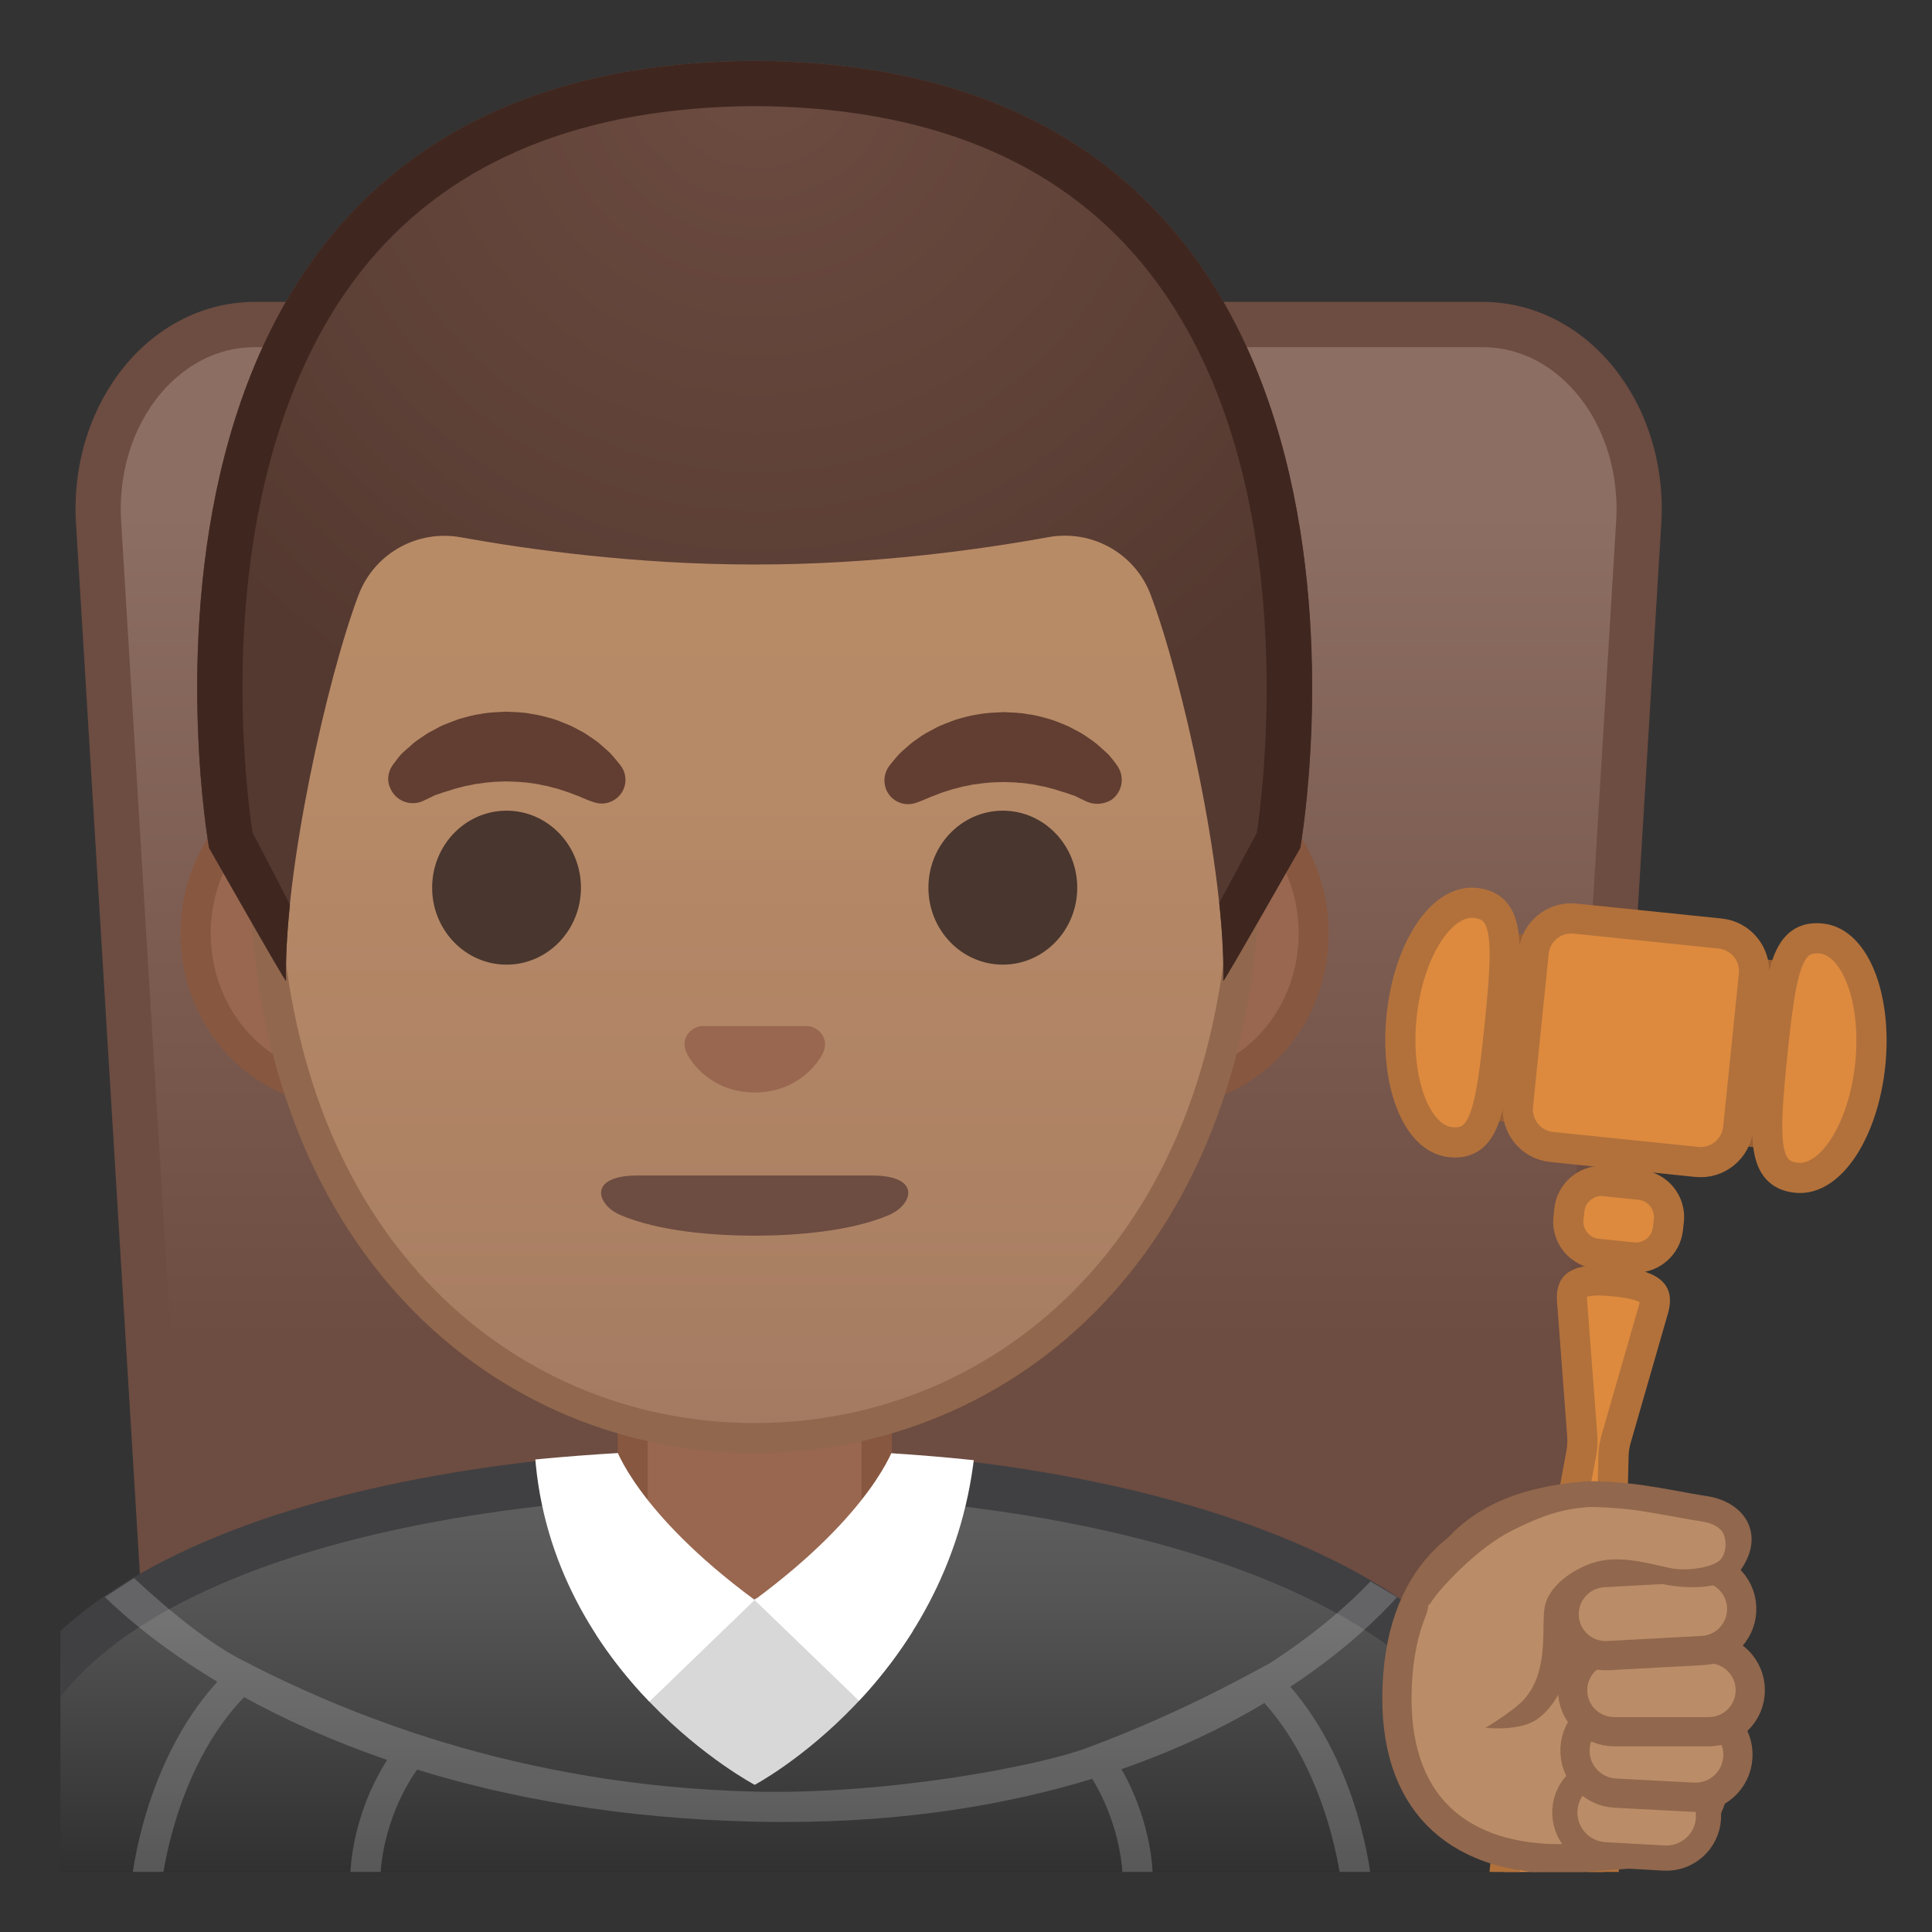 <svg enable-background="new 0 0 128 128" viewBox="0 0 128 128" xmlns="http://www.w3.org/2000/svg" xmlns:xlink="http://www.w3.org/1999/xlink"><rect x="0" y="0" width="128" height="128" fill="#333333" stroke="none"/><defs><rect id="k" x="4" y="4" width="121.66" height="120.02"/></defs><clipPath id="j"><use xlink:href="#k"/></clipPath><g clip-path="url(#j)"><defs><rect id="i" x="4.5" y="3.5" width="119" height="120.5"/></defs><clipPath id="h"><use xlink:href="#i"/></clipPath><g clip-path="url(#h)"><linearGradient id="g" x1="57.55" x2="57.55" y1="33.767" y2="88.756" gradientUnits="userSpaceOnUse"><stop stop-color="#8D6E63" offset=".003"/><stop stop-color="#6D4C41" offset="1"/></linearGradient><path d="m22.6 137c-5.55 0-10.27-4.97-10.51-11.08l-5.58-91.57c-0.16-3.74 1.11-7.32 3.48-9.79 1.89-1.97 4.34-3.06 6.91-3.06h81.3c2.56 0 5.02 1.09 6.91 3.06 2.37 2.47 3.64 6.05 3.48 9.82l-5.57 91.52c-0.25 6.13-4.97 11.1-10.52 11.1h-69.9z" fill="url(#g)"/><path d="m98.2 23c2.76 0 4.69 1.41 5.83 2.6 2.08 2.17 3.2 5.34 3.06 8.69l-5.57 91.52v0.06c-0.21 5.31-4.26 9.64-9.02 9.64h-69.9c-4.76 0-8.8-4.32-9.02-9.64v-0.06l-5.57-91.52c-0.14-3.35 0.98-6.52 3.06-8.69 1.14-1.18 3.07-2.6 5.83-2.6h81.3m0-3h-81.3c-6.87 0-12.22 6.54-11.88 14.44l5.57 91.55c0.28 6.91 5.68 12.51 12.01 12.51h69.9c6.33 0 11.73-5.6 12.01-12.51l5.57-91.55c0.34-7.9-5.01-14.44-11.88-14.44z" fill="#6D4C41"/></g><linearGradient id="f" x1="50" x2="50" y1="97.5" y2="130.5" gradientUnits="userSpaceOnUse"><stop stop-color="#616161" offset=".003"/><stop stop-color="#545454" offset=".277"/><stop stop-color="#323232" offset=".783"/><stop stop-color="#212121" offset="1"/></linearGradient><path d="m-0.5 130.5v-9.51c0-17.29 27.21-23.46 50.5-23.49h0.14c13.39 0 25.82 2.15 35.01 6.05 7 2.98 15.35 8.42 15.35 17.44v9.51h-101z" fill="url(#f)"/><path d="m50.14 99c24.28 0 48.86 7.55 48.86 21.99v8.01h-98v-8.01c0-6.95 4.88-12.47 14.52-16.42 8.74-3.58 20.99-5.55 34.48-5.57h0.14m0-3h-0.14c-25.65 0.03-52 7.1-52 24.99v11.01h104v-11.01c0-16.86-26.1-24.99-51.86-24.99z" fill="#404042"/><path d="m90.8 104.77c-1.2 1.26-3.41 3.33-6.78 5.49-0.32 0.11-5.23 3.04-12.05 5.56-3.21 1.19-13.11 3.08-21.95 2.88-15.88-0.38-27.44-5.31-34.09-8.77-2.51-1.3-5.48-3.91-7.05-5.38l-1.93 1.26c1.24 1.21 3.67 3.34 7.45 5.61-4.85 5.32-5.65 12.89-5.68 13.24l1.99 0.19c0.01-0.08 0.79-7.56 5.46-12.41 2.61 1.44 5.76 2.88 9.48 4.16-2.4 3.77-2.44 7.48-2.44 7.66h2c0-0.04 0.04-3.59 2.42-7.02 6.03 1.86 13.43 3.24 22.35 3.45 0.69 0.02 1.37 0.02 2.04 0.02 8.08 0 14.81-1.17 20.34-2.86 1.97 3.21 2.01 6.37 2.01 6.4h2c0-0.17-0.04-3.49-2.07-7.04 3.75-1.3 6.89-2.83 9.47-4.38 4.34 4.84 5.09 11.93 5.1 12.01l1.99-0.19c-0.03-0.34-0.79-7.6-5.37-12.9 3.6-2.37 5.9-4.64 7.07-5.93l-1.76-1.05z" fill="#fff" opacity=".19"/><path d="m49.17 107.23c-4 0-7.26-3.22-7.26-7.17v-8.98h16.16v8.98c0 3.96-3.26 7.17-7.26 7.17h-1.64z" fill="#99674F"/><path d="m57.08 92.08v7.98c0 3.4-2.81 6.17-6.26 6.17h-1.65c-3.45 0-6.26-2.77-6.26-6.17v-7.98h14.17m2-2h-18.16v9.98c0 4.51 3.7 8.17 8.26 8.17h1.65c4.56 0 8.26-3.66 8.26-8.17v-9.98h-0.01z" fill="#875740"/><defs><path id="c" d="m-6 120.99v11.01h112v-11.01c0-16.89-28.2-25.02-56-24.99-27.62 0.03-56 7.1-56 24.99z"/></defs><clipPath id="b"><use xlink:href="#c"/></clipPath><g clip-path="url(#b)"><defs><path id="e" d="m64.56 96.37s-8.62-1.05-9.12-1.05l-5.44-0.63-5.44 0.62c-0.5 0-9.12 1.05-9.12 1.05 1.06 14.76 14.56 21.89 14.56 21.89s12.88-6.81 14.56-21.88z"/></defs><clipPath id="a"><use xlink:href="#e"/></clipPath><path d="m35.69 109.12c2.17 3.67 8.58 10.19 14.31 13.75 0 0 14.26-9.7 12.81-14.25 0 0-13.3-3.3-12.81-2.62l-14.31 3.12z" clip-path="url(#a)" fill="#D8D8D8"/><g clip-path="url(#a)"><path d="m40.76 95.84s1.37 4.35 9.24 10.16l-8.93 8.62c-7-7.94-6.12-18.26-6.12-18.26l5.81-0.52z" fill="#fff"/></g><g clip-path="url(#a)"><path d="m59.23 95.84s-1.37 4.35-9.24 10.16l8.93 8.62c7-7.94 6.12-18.26 6.12-18.26l-5.81-0.52z" fill="#fff"/></g></g><path d="m22.67 72.26c-5.36 0-9.71-4.67-9.71-10.41s4.36-10.41 9.71-10.41h54.65c5.36 0 9.71 4.67 9.71 10.41s-4.36 10.41-9.71 10.41h-54.65z" fill="#99674F"/><path d="m77.33 52.43c4.8 0 8.71 4.22 8.71 9.41s-3.91 9.41-8.71 9.41h-54.66c-4.8 0-8.71-4.22-8.71-9.41s3.91-9.41 8.71-9.41h54.66m0-2h-54.66c-5.89 0-10.71 5.14-10.71 11.41 0 6.28 4.82 11.41 10.71 11.41h54.65c5.89 0 10.71-5.14 10.71-11.41 0.01-6.27-4.81-11.41-10.7-11.41z" fill="#875740"/><linearGradient id="d" x1="50" x2="50" y1="94.591" y2="12.825" gradientUnits="userSpaceOnUse"><stop stop-color="#A47B62" offset="0"/><stop stop-color="#AD8264" offset=".191"/><stop stop-color="#B78A67" offset=".551"/><stop stop-color="#BA8D68" offset="1"/></linearGradient><path d="m50 95.27c-15.66 0-32.52-12.14-32.52-38.81 0-12.38 3.56-23.79 10.02-32.13 6.04-7.8 14.25-12.27 22.5-12.27s16.45 4.47 22.5 12.27c6.46 8.33 10.02 19.75 10.02 32.13 0 12.09-3.51 22.19-10.14 29.21-5.86 6.19-13.81 9.6-22.38 9.6z" fill="url(#d)"/><path d="m50 13.07c7.94 0 15.85 4.33 21.71 11.88 6.33 8.16 9.81 19.35 9.81 31.52 0 11.83-3.41 21.7-9.87 28.52-5.67 5.99-13.36 9.29-21.65 9.29s-15.98-3.3-21.65-9.29c-6.46-6.82-9.87-16.69-9.87-28.52 0-12.16 3.49-23.35 9.81-31.52 5.86-7.55 13.77-11.88 21.71-11.88m0-2c-17.4 0-33.52 18.61-33.52 45.39 0 26.64 16.61 39.81 33.52 39.81s33.52-13.17 33.52-39.81c0-26.78-16.12-45.39-33.52-45.39z" fill="#91674D"/><path d="m25.99 50.73s0.13-0.19 0.38-0.51c0.07-0.08 0.12-0.16 0.22-0.26 0.11-0.11 0.23-0.22 0.37-0.34s0.28-0.24 0.43-0.38c0.15-0.13 0.31-0.23 0.48-0.35 0.17-0.11 0.34-0.24 0.53-0.35 0.19-0.1 0.4-0.21 0.6-0.32 0.21-0.12 0.43-0.21 0.66-0.3s0.47-0.18 0.71-0.27c0.49-0.14 1-0.29 1.54-0.36 0.53-0.1 1.08-0.11 1.63-0.14 0.55 0.03 1.09 0.03 1.63 0.14 0.53 0.07 1.05 0.22 1.54 0.36 0.24 0.08 0.48 0.17 0.71 0.27 0.23 0.09 0.45 0.18 0.66 0.3 0.21 0.11 0.41 0.22 0.6 0.32 0.19 0.11 0.36 0.24 0.53 0.35 0.17 0.12 0.33 0.22 0.47 0.34s0.27 0.24 0.4 0.35c0.12 0.11 0.24 0.21 0.34 0.31s0.18 0.21 0.26 0.29c0.31 0.36 0.46 0.57 0.46 0.57 0.51 0.7 0.35 1.69-0.36 2.19-0.43 0.31-0.96 0.37-1.43 0.21l-0.29-0.1s-0.19-0.07-0.49-0.2c-0.08-0.03-0.15-0.07-0.25-0.11-0.1-0.03-0.19-0.07-0.3-0.11-0.21-0.08-0.44-0.17-0.7-0.25-0.13-0.04-0.26-0.09-0.4-0.13-0.14-0.03-0.28-0.07-0.43-0.11-0.07-0.02-0.15-0.04-0.22-0.06-0.08-0.01-0.15-0.03-0.23-0.04-0.16-0.03-0.31-0.07-0.47-0.1-0.33-0.04-0.66-0.11-1-0.12-0.34-0.04-0.69-0.03-1.03-0.05-0.35 0.02-0.7 0.01-1.03 0.05-0.34 0.02-0.67 0.09-1 0.12-0.16 0.03-0.31 0.07-0.47 0.1-0.08 0.01-0.16 0.03-0.23 0.04-0.07 0.02-0.15 0.04-0.22 0.06-0.15 0.04-0.29 0.07-0.43 0.11s-0.27 0.09-0.4 0.13-0.25 0.08-0.37 0.11c-0.1 0.04-0.2 0.07-0.29 0.1s-0.18 0.06-0.27 0.09c-0.1 0.04-0.2 0.1-0.29 0.14-0.36 0.18-0.57 0.27-0.57 0.27-0.83 0.34-1.77-0.05-2.11-0.87-0.24-0.48-0.16-1.06 0.13-1.49z" fill="#613E31"/><ellipse cx="33.56" cy="58.81" rx="4.93" ry="5.1" fill="#49362E"/><path d="m72.05 53.13s-0.22-0.09-0.57-0.27c-0.09-0.04-0.19-0.1-0.29-0.14-0.09-0.02-0.18-0.06-0.27-0.09s-0.19-0.07-0.29-0.1c-0.12-0.04-0.24-0.07-0.37-0.11s-0.26-0.09-0.4-0.13-0.28-0.07-0.43-0.11c-0.07-0.02-0.15-0.04-0.22-0.06-0.08-0.01-0.15-0.03-0.23-0.04-0.16-0.03-0.31-0.07-0.47-0.1-0.33-0.04-0.66-0.11-1-0.12-0.34-0.04-0.69-0.03-1.03-0.05-0.35 0.02-0.7 0.01-1.03 0.05-0.34 0.02-0.67 0.09-1 0.12-0.16 0.03-0.31 0.07-0.47 0.1-0.08 0.01-0.16 0.03-0.23 0.04-0.07 0.02-0.15 0.04-0.22 0.06-0.15 0.04-0.29 0.08-0.43 0.11-0.14 0.04-0.27 0.09-0.4 0.13-0.26 0.07-0.49 0.16-0.7 0.25-0.11 0.04-0.2 0.08-0.3 0.11-0.09 0.04-0.17 0.08-0.25 0.11-0.3 0.13-0.49 0.2-0.49 0.2l-0.28 0.1c-0.82 0.29-1.72-0.15-2-0.97-0.17-0.5-0.08-1.03 0.21-1.44 0 0 0.16-0.22 0.46-0.57 0.08-0.09 0.16-0.19 0.26-0.29s0.22-0.2 0.34-0.31 0.26-0.23 0.4-0.35 0.31-0.22 0.47-0.34c0.17-0.12 0.34-0.24 0.53-0.35 0.19-0.1 0.4-0.21 0.6-0.32 0.21-0.12 0.43-0.21 0.66-0.3s0.46-0.18 0.71-0.27c0.49-0.14 1-0.29 1.54-0.36 0.53-0.1 1.08-0.11 1.63-0.14 0.55 0.03 1.09 0.03 1.63 0.14 0.53 0.06 1.05 0.22 1.54 0.36 0.24 0.08 0.48 0.17 0.71 0.27 0.23 0.09 0.45 0.18 0.66 0.3 0.21 0.11 0.41 0.22 0.6 0.32 0.19 0.11 0.36 0.24 0.53 0.35 0.17 0.12 0.32 0.22 0.48 0.35 0.15 0.13 0.3 0.26 0.43 0.38s0.26 0.23 0.37 0.34c0.09 0.1 0.15 0.18 0.22 0.26 0.25 0.31 0.38 0.51 0.38 0.51 0.5 0.74 0.31 1.74-0.43 2.25-0.49 0.28-1.07 0.32-1.56 0.12z" fill="#613E31"/><ellipse cx="66.44" cy="58.81" rx="4.93" ry="5.1" fill="#49362E"/><path d="m57.77 77.88h-15.54c-3.31 0-2.72 1.94-1.12 2.62 2.51 1.07 6.06 1.36 8.87 1.37h0.02s0.01 0 0.02 0c2.81-0.01 6.36-0.3 8.87-1.37 1.6-0.68 2.19-2.62-1.12-2.62z" fill="#6D4C41"/><path d="m53.86 68.06c-0.11-0.04-0.21-0.07-0.32-0.08h-7.07c-0.11 0.01-0.22 0.04-0.32 0.08-0.64 0.26-0.99 0.92-0.69 1.63s1.71 2.69 4.55 2.69 4.25-1.99 4.55-2.69c0.29-0.71-0.06-1.37-0.7-1.63z" fill="#99674F"/><defs><path id="m" d="m50 4.03h-0.02s-0.01 0-0.02 0c-45.43 0.24-36.12 52.14-36.12 52.14s5.1 8.99 5.1 8.81c-0.03-1.41 0.46-6.89 0.46-6.89l-2.68-2.92s3.89-25.44 6.79-24.91c4.45 0.81 26.54 2 26.57 2 7.83 0 14.92-0.36 19.37-1.17 2.9-0.53 9.64 1.7 10.68 4.45 1.33 3.54 3.13 19.71 3.13 19.71l-2.68 2.83s0.49 5.51 0.46 6.89c0 0.18 5.1-8.81 5.1-8.81s9.3-51.89-36.14-52.13z"/></defs><clipPath><use xlink:href="#m"/></clipPath><radialGradient id="l" cx="50.26" cy="4.274" r="48.85" gradientUnits="userSpaceOnUse"><stop stop-color="#6D4C41" offset="0"/><stop stop-color="#543930" offset="1"/></radialGradient><path d="m50.02 4.03h-0.02s-0.01 0-0.02 0c-45.43 0.24-36.13 52.14-36.13 52.14s5.1 8.99 5.1 8.81c-0.16-7.25 2.74-20.09 4.8-25.55 1.04-2.76 3.9-4.36 6.79-3.83 4.46 0.8 11.55 1.8 19.38 1.8h0.08 0.08c7.83 0 14.92-1 19.37-1.81 2.9-0.53 5.76 1.08 6.79 3.83 2.06 5.47 4.96 18.3 4.8 25.55 0 0.18 5.1-8.81 5.1-8.81s9.31-51.89-36.12-52.13z" fill="url(#l)"/><path d="m50.02 4.03h-0.02s-0.01 0-0.02 0c-45.43 0.24-36.13 52.14-36.13 52.14s5 8.81 5.1 8.81c-0.03-1.48 0.07-3.2 0.26-5.03-0.12-0.29-2.46-4.75-2.48-4.79-0.24-1.6-0.93-6.98-0.55-13.56 0.41-7.04 2.17-16.96 8.22-24.22 5.67-6.8 14.27-10.28 25.56-10.35h0.04c11.32 0.06 19.93 3.54 25.6 10.35 10.81 12.96 8.18 34.33 7.67 37.79-0.02 0.04-2.46 4.58-2.49 4.65 0.2 1.89 0.31 3.65 0.27 5.17 0.09 0 5.1-8.81 5.1-8.81s9.3-51.91-36.13-52.15z" fill="#3F2720"/><path d="m103.5 127c-0.09 0-0.19 0-0.29-0.01l-1.06-0.11c-0.76-0.08-1.43-0.45-1.9-1.05-0.46-0.6-0.66-1.35-0.54-2.1l5.07-27.53c0.06-0.39 0.08-0.76 0.05-1.12l-0.67-8.86c-0.04-0.47 0.03-0.81 0.21-1 0.16-0.18 0.57-0.39 1.57-0.39 0.34 0 0.7 0.02 1.08 0.06 1.73 0.18 2.32 0.55 2.51 0.83 0.15 0.22 0.15 0.57 0.02 1.04l-2.46 8.54c-0.1 0.35-0.16 0.71-0.18 1.08l-0.66 28.04c-0.09 1.43-1.29 2.58-2.75 2.58z" fill="#DD8A3E"/><path d="m105.93 85.83c0.28 0 0.6 0.02 0.98 0.06 1.07 0.11 1.54 0.28 1.72 0.37-0.01 0.05-0.02 0.13-0.05 0.23l-2.46 8.54c-0.12 0.42-0.2 0.86-0.22 1.3v0.05l-0.66 27.98c-0.06 0.92-0.82 1.64-1.74 1.64-0.06 0-0.12 0-0.18-0.01l-1.06-0.11c-0.48-0.05-0.91-0.29-1.21-0.67-0.29-0.38-0.41-0.84-0.35-1.31l5.06-27.53c0-0.02 0.01-0.04 0.01-0.05 0.07-0.44 0.09-0.88 0.05-1.32l-0.67-8.86c-0.01-0.1-0.01-0.18 0-0.23 0.13-0.04 0.37-0.08 0.78-0.08m0-2c-1.72 0-2.92 0.54-2.77 2.46l0.67 8.86c0.02 0.29 0.01 0.58-0.03 0.86l-5.07 27.56c-0.33 2.12 1.18 4.09 3.32 4.3l1.06 0.11c0.13 0.01 0.26 0.02 0.39 0.02 1.97 0 3.64-1.55 3.74-3.56l0.66-28.01c0.01-0.29 0.06-0.57 0.14-0.85l2.46-8.54c0.65-2.24-1.06-2.9-3.38-3.14-0.42-0.05-0.82-0.07-1.19-0.07z" fill="#B2713B"/><path d="m108.39 83.32c-0.07 0-0.15 0-0.22-0.01l-2.34-0.24c-0.56-0.06-1.07-0.33-1.43-0.78s-0.53-1-0.47-1.56l0.06-0.56c0.11-1.08 1.04-1.92 2.12-1.92 0.07 0 0.14 0 0.22 0.01l2.34 0.24c0.56 0.06 1.07 0.33 1.44 0.78 0.36 0.44 0.53 1 0.47 1.56l-0.06 0.57c-0.12 1.06-1.05 1.91-2.13 1.91z" fill="#DD8A3E"/><path d="m106.1 79.24c0.04 0 0.08 0 0.12 0.01l2.34 0.24c0.61 0.06 1.08 0.63 1.01 1.25l-0.06 0.56c-0.06 0.57-0.55 1.02-1.13 1.02-0.04 0-0.08 0-0.12-0.01l-2.34-0.24c-0.61-0.06-1.08-0.63-1.01-1.25l0.06-0.56c0.06-0.57 0.56-1.02 1.13-1.02m0-2c-1.58 0-2.95 1.21-3.12 2.82l-0.06 0.56c-0.18 1.72 1.08 3.26 2.8 3.44l2.34 0.24c0.11 0.01 0.21 0.02 0.32 0.02 1.58 0 2.95-1.21 3.12-2.81l0.06-0.56c0.18-1.72-1.08-3.26-2.8-3.44l-2.34-0.24c-0.1-0.02-0.21-0.03-0.32-0.03z" fill="#B2713B"/><rect transform="matrix(.102 -.995 .995 .102 29.409 170.72)" x="103.05" y="57.25" width="12.45" height="23.63" fill="#995F33"/><path d="m112.42 76.98-9.62-0.99c-1.37-0.14-2.37-1.37-2.23-2.74l1.04-10.16c0.14-1.37 1.37-2.37 2.74-2.23l9.62 0.99c1.37 0.14 2.37 1.37 2.23 2.74l-1.04 10.16c-0.15 1.37-1.37 2.37-2.74 2.23z" fill="#DD8A3E" stroke="#B2713B" stroke-linecap="round" stroke-linejoin="round" stroke-miterlimit="10" stroke-width="2"/><path d="m99.35 67.99c0.59-5.76 0.62-7.94-1.62-8.17s-4.42 3.13-4.87 7.51 1 8.11 3.24 8.34 2.66-1.92 3.25-7.68z" fill="#DD8A3E" stroke="#B2713B" stroke-linecap="round" stroke-linejoin="round" stroke-miterlimit="10" stroke-width="2"/><path d="m117.42 69.85c0.59-5.76 1.01-7.9 3.25-7.67s3.69 3.96 3.24 8.34-2.63 7.74-4.87 7.51-2.21-2.42-1.62-8.18z" fill="#DD8A3E" stroke="#B2713B" stroke-linecap="round" stroke-linejoin="round" stroke-miterlimit="10" stroke-width="2"/><path d="m110.55 122.65-7.17 0.5c-6.28 0-10.88-3.2-10.83-10.74 0.12-16.37 18.4-12.86 20.55-7.77 3.22 7.62 0.26 18.01-2.55 18.01z" fill="#BA8D68" stroke="#91674D" stroke-linecap="round" stroke-linejoin="round" stroke-miterlimit="10" stroke-width="1.937"/><path d="m103.68 119.93v0c-0.09 1.54 1.09 2.86 2.63 2.95l3.93 0.22c1.54 0.09 2.86-1.09 2.95-2.63v0c0.09-1.54-1.09-2.86-2.63-2.95l-3.93-0.22c-1.55-0.1-2.87 1.08-2.95 2.63z" fill="#BA8D68" stroke="#91674D" stroke-linecap="round" stroke-linejoin="round" stroke-miterlimit="10" stroke-width="1.669"/><path d="m104.35 115.84v0c-0.08 1.55 1.11 2.88 2.67 2.96l5.16 0.27c1.55 0.08 2.88-1.11 2.96-2.67v0c0.08-1.55-1.11-2.88-2.67-2.96l-5.16-0.27c-1.55-0.08-2.88 1.11-2.96 2.67z" fill="#BA8D68" stroke="#91674D" stroke-linecap="round" stroke-linejoin="round" stroke-miterlimit="10" stroke-width="1.937"/><path d="m104.19 111.98v0c0 1.52 1.23 2.75 2.75 2.75h6.27c1.52 0 2.75-1.23 2.75-2.75v0c0-1.52-1.23-2.75-2.75-2.75h-6.27c-1.51 0-2.75 1.23-2.75 2.75z" fill="#BA8D68" stroke="#91674D" stroke-linecap="round" stroke-linejoin="round" stroke-miterlimit="10" stroke-width="1.937"/><path d="m103.63 107.09v0c0.08 1.52 1.38 2.68 2.9 2.6l6.26-0.34c1.52-0.08 2.68-1.38 2.6-2.9v0c-0.08-1.52-1.38-2.68-2.9-2.6l-6.26 0.34c-1.52 0.09-2.68 1.39-2.6 2.9z" fill="#BA8D68" stroke="#91674D" stroke-linecap="round" stroke-linejoin="round" stroke-miterlimit="10" stroke-width="1.937"/><path d="m112.55 100c-0.7-0.1-3.18-0.63-4.79-0.83-0.61-0.07-2.23-0.2-2.84-0.15-1.95 0.16-7.93 3.06-9.23 4.64-0.64 0.77-0.98 1.68-1.06 2.59 0.31-0.4-2.98 8.79 5.6 6.31 3.61-0.84 2.19-5.14 3.28-6.49 0.83-1.03 2.17-2.56 6.75-1.5 1.28 0.3 3.4 0.07 4.08-0.95 1.18-1.78 0.26-3.32-1.79-3.62z" fill="#BA8D68"/><path d="m115.82 100.93c-0.44-0.97-1.48-1.64-2.86-1.83-0.24-0.03-0.68-0.11-1.22-0.21-1.08-0.2-2.56-0.47-3.67-0.59-0.57-0.07-2.3-0.21-3.06-0.15-5.94 0.47-8.48 2.74-10.03 4.9-1.02 1.41-0.51 3.69-0.24 3.22 0.53-0.91 3.06-3.67 5.42-4.86 2.08-1.04 3.32-1.42 5-1.56 0.52-0.04 2.05 0.07 2.69 0.14 1.05 0.12 2.5 0.39 3.55 0.58 0.57 0.1 1.04 0.19 1.29 0.22 0.76 0.11 1.31 0.41 1.5 0.84 0.17 0.37 0.23 1.1-0.14 1.63-0.38 0.55-2.26 0.89-3.44 0.62-1.67-0.37-3.47-0.88-5.13-0.32-1.25 0.42-2.69 1.4-3.08 2.66-0.38 1.23 0.35 4.25-1.35 6.28-0.7 0.83-2.63 1.97-2.63 1.97s2.26 0.26 3.42-0.57c1.65-1.17 2.27-3.5 2.43-5.33 0.07-0.82-0.1-2.24 0.12-2.51 0.7-0.85 1.48-2.07 5.68-1.13 1.45 0.33 4.27 0.5 5.27-0.94 0.74-1.06 0.9-2.14 0.48-3.06z" fill="#91674D"/></g></svg>
